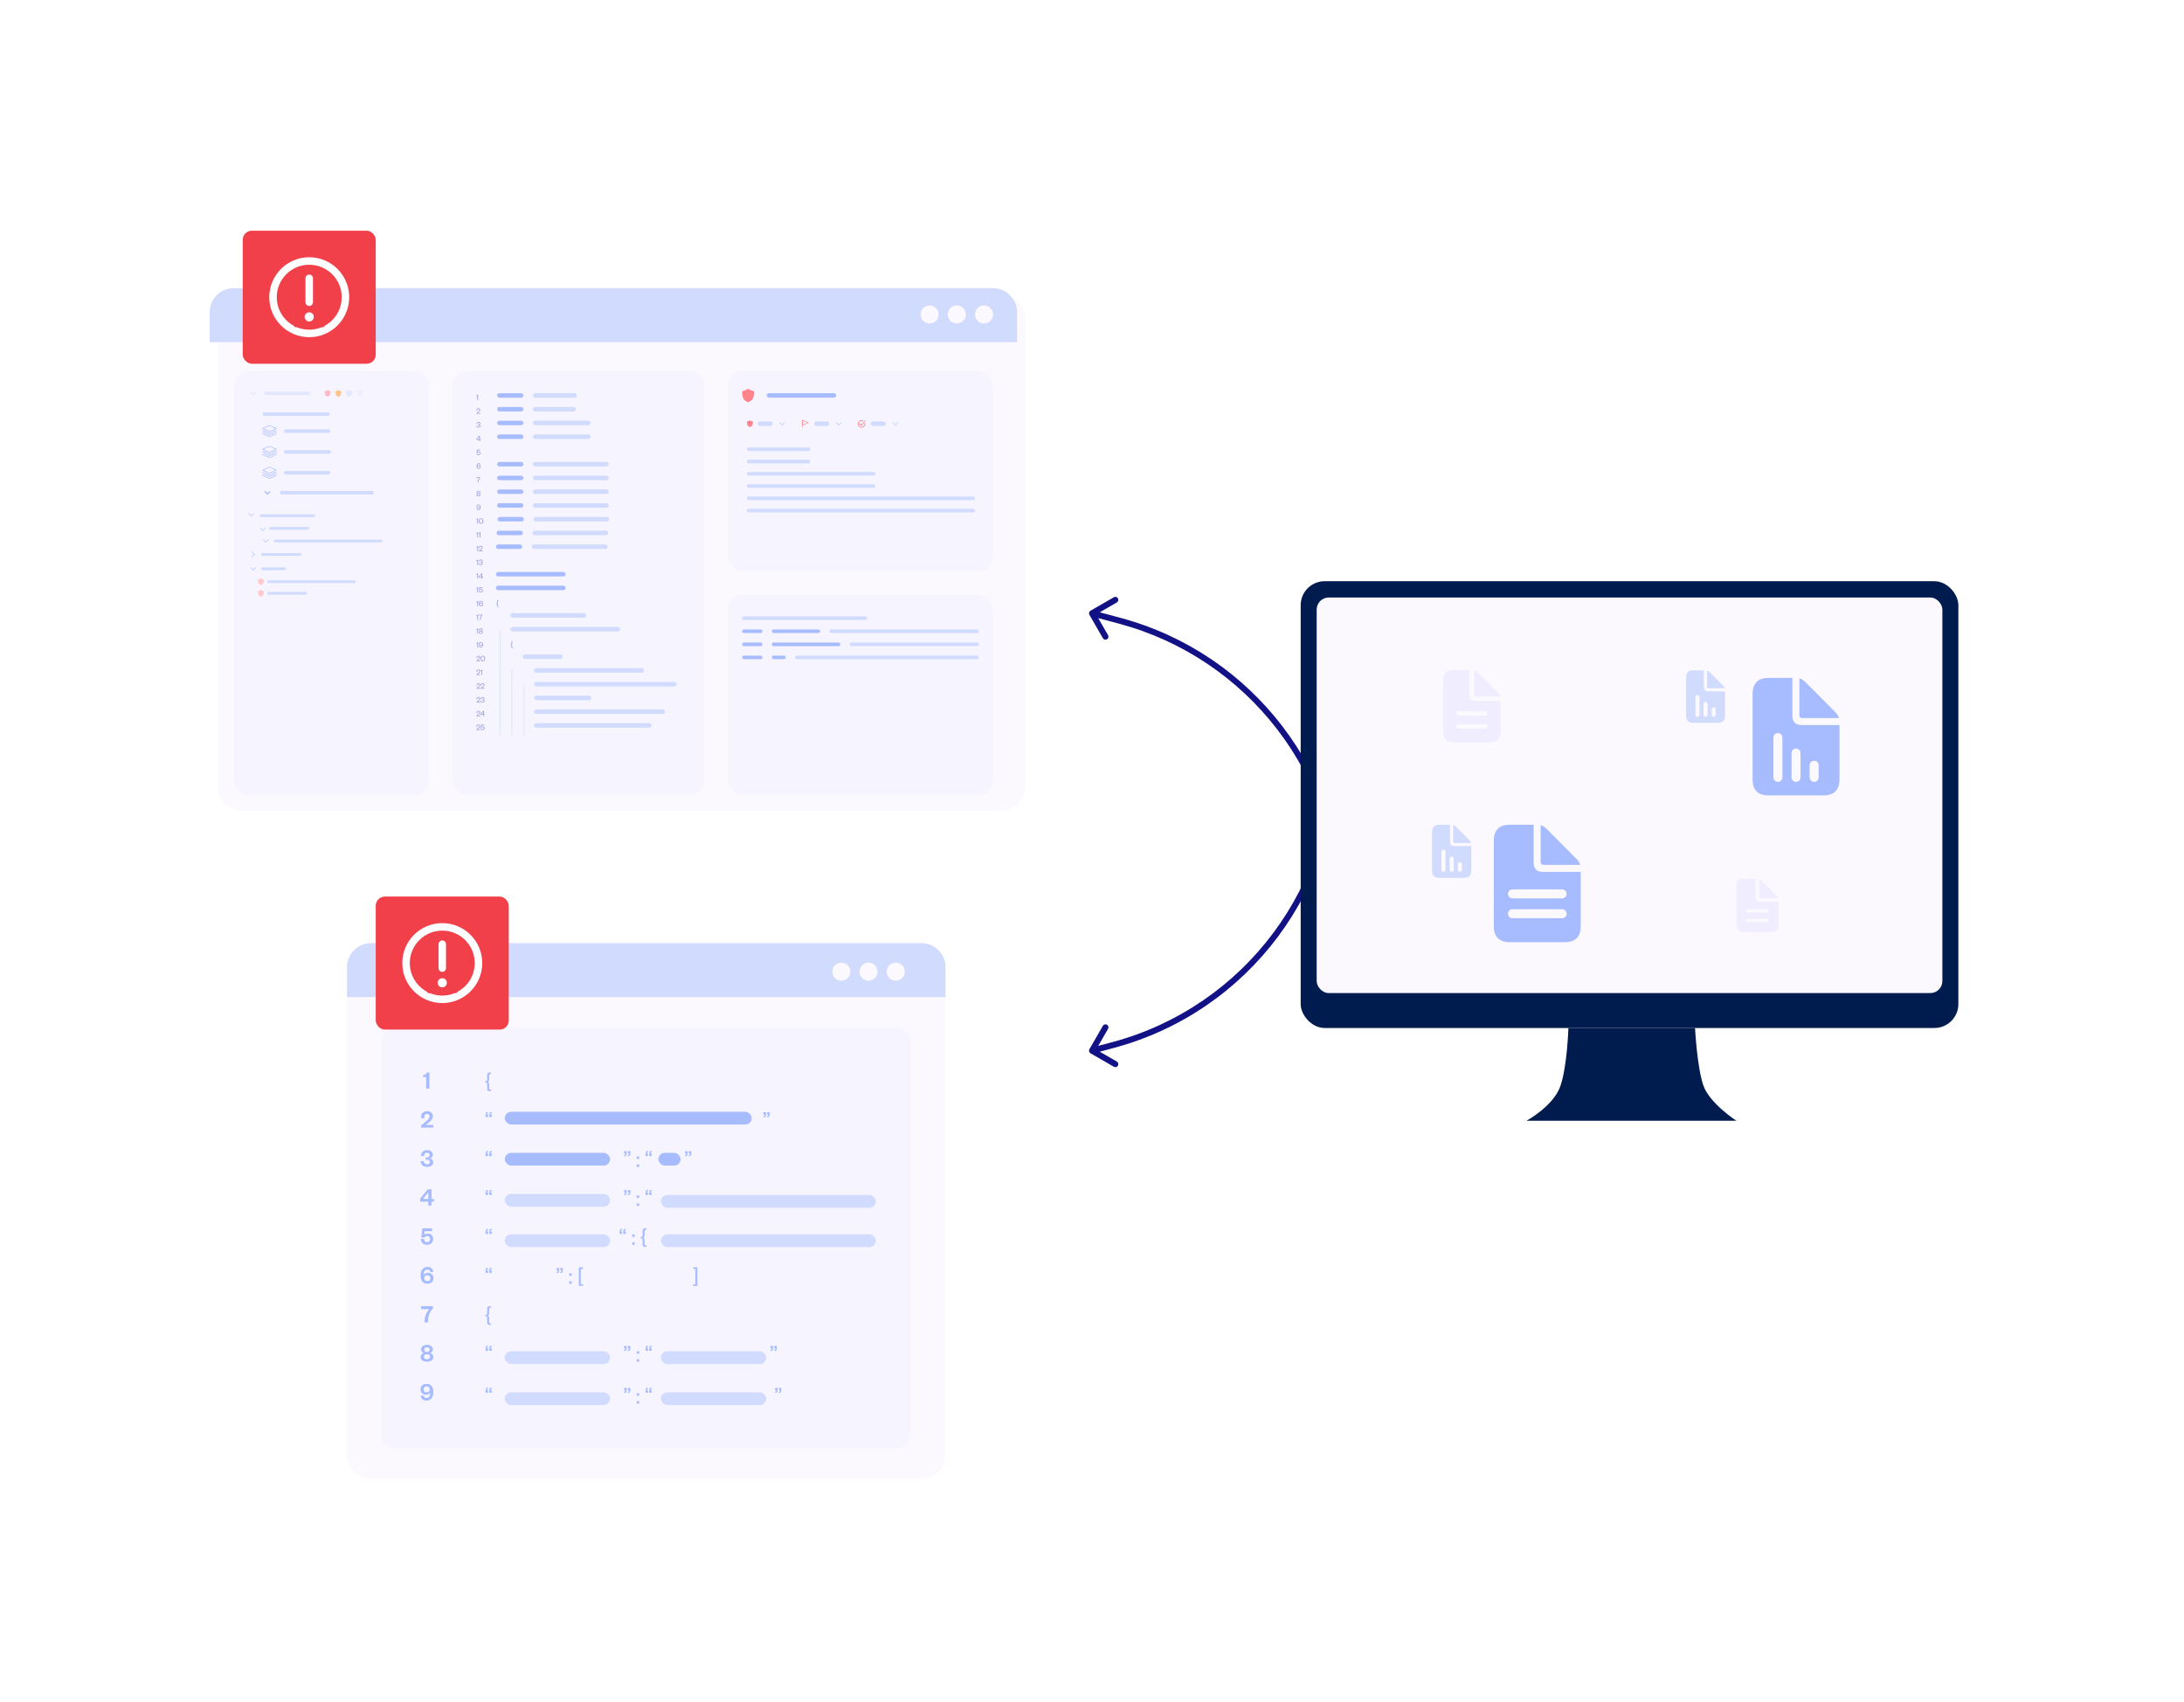 <?xml version="1.0" encoding="UTF-8"?>
<svg xmlns="http://www.w3.org/2000/svg" width="729" height="568" viewBox="0 0 729 568" fill="none">
  <g filter="url(#filter0_d_96_11414)">
    <path d="M69.976 109.241C69.976 104.823 73.558 101.241 77.976 101.241H331.468C335.886 101.241 339.468 104.823 339.468 109.241V265.296C339.468 269.714 335.886 273.296 331.468 273.296H77.976C73.558 273.296 69.976 269.714 69.976 265.296V109.241Z" fill="#FCF9FE"></path>
  </g>
  <rect x="78.14" y="123.882" width="65.147" height="141.368" rx="4.765" fill="#F6F5FF"></rect>
  <g opacity="0.5">
    <path d="M85.388 130.832L84.495 131.725L83.601 130.832" stroke="#D1DBFE" stroke-width="0.397"></path>
    <rect x="88.19" y="130.682" width="15.419" height="1.191" rx="0.527" fill="#D1DBFE"></rect>
    <path d="M109.367 130.136C109.119 130.385 108.375 130.583 108.375 130.583C108.375 131.377 108.424 132.072 109.367 132.42C110.31 132.072 110.36 131.377 110.36 130.583C110.36 130.583 109.615 130.385 109.367 130.136Z" fill="#FF848B"></path>
    <path d="M112.941 130.136C112.693 130.385 111.948 130.583 111.948 130.583C111.948 131.377 111.998 132.072 112.941 132.42C113.884 132.072 113.934 131.377 113.934 130.583C113.934 130.583 113.189 130.385 112.941 130.136Z" fill="#FF961B"></path>
    <path d="M116.515 130.136C116.267 130.385 115.522 130.583 115.522 130.583C115.522 131.377 115.572 132.072 116.515 132.42C117.458 132.072 117.508 131.377 117.508 130.583C117.508 130.583 116.763 130.385 116.515 130.136Z" fill="#D1DBFE"></path>
    <path d="M120.089 130.136C119.841 130.385 119.096 130.583 119.096 130.583C119.096 131.377 119.146 132.072 120.089 132.42C121.032 132.072 121.082 131.377 121.082 130.583C121.082 130.583 120.337 130.385 120.089 130.136Z" fill="#E5E7FF"></path>
  </g>
  <rect x="87.67" y="137.632" width="22.371" height="1.191" rx="0.527" fill="#D1DBFE"></rect>
  <path d="M92.237 143.588L89.954 144.581L87.67 143.588" stroke="#A7BCFF" stroke-width="0.199" stroke-miterlimit="10" stroke-linecap="round" stroke-linejoin="round"></path>
  <path d="M92.237 144.184L89.954 145.177L87.67 144.184" stroke="#A7BCFF" stroke-width="0.199" stroke-miterlimit="10" stroke-linecap="round" stroke-linejoin="round"></path>
  <path d="M92.237 144.78L89.954 145.772L87.67 144.78" stroke="#A7BCFF" stroke-width="0.199" stroke-miterlimit="10" stroke-linecap="round" stroke-linejoin="round"></path>
  <path d="M89.954 143.985L87.67 142.993L89.954 142L92.237 142.993L89.954 143.985Z" stroke="#A7BCFF" stroke-width="0.199" stroke-miterlimit="10" stroke-linecap="round" stroke-linejoin="round"></path>
  <rect x="94.818" y="143.29" width="15.419" height="1.191" rx="0.527" fill="#D1DBFE"></rect>
  <path d="M92.237 150.537L89.954 151.53L87.67 150.537" stroke="#A7BCFF" stroke-width="0.199" stroke-miterlimit="10" stroke-linecap="round" stroke-linejoin="round"></path>
  <path d="M92.237 151.133L89.954 152.126L87.67 151.133" stroke="#A7BCFF" stroke-width="0.199" stroke-miterlimit="10" stroke-linecap="round" stroke-linejoin="round"></path>
  <path d="M92.237 151.729L89.954 152.722L87.67 151.729" stroke="#A7BCFF" stroke-width="0.199" stroke-miterlimit="10" stroke-linecap="round" stroke-linejoin="round"></path>
  <path d="M89.954 150.935L87.67 149.942L89.954 148.949L92.237 149.942L89.954 150.935Z" stroke="#A7BCFF" stroke-width="0.199" stroke-miterlimit="10" stroke-linecap="round" stroke-linejoin="round"></path>
  <rect x="94.818" y="150.24" width="15.615" height="1.191" rx="0.527" fill="#D1DBFE"></rect>
  <path d="M92.237 157.487L89.954 158.479L87.67 157.487" stroke="#A7BCFF" stroke-width="0.199" stroke-miterlimit="10" stroke-linecap="round" stroke-linejoin="round"></path>
  <path d="M92.237 158.082L89.954 159.075L87.67 158.082" stroke="#A7BCFF" stroke-width="0.199" stroke-miterlimit="10" stroke-linecap="round" stroke-linejoin="round"></path>
  <path d="M92.237 158.678L89.954 159.671L87.67 158.678" stroke="#A7BCFF" stroke-width="0.199" stroke-miterlimit="10" stroke-linecap="round" stroke-linejoin="round"></path>
  <path d="M89.954 157.884L87.67 156.891L89.954 155.898L92.237 156.891L89.954 157.884Z" stroke="#A7BCFF" stroke-width="0.199" stroke-miterlimit="10" stroke-linecap="round" stroke-linejoin="round"></path>
  <rect x="94.818" y="157.189" width="15.419" height="1.191" rx="0.527" fill="#D1DBFE"></rect>
  <path d="M90.151 163.989L89.257 164.883L88.364 163.989" stroke="#A7BCFF" stroke-width="0.397"></path>
  <rect x="93.428" y="163.84" width="31.331" height="1.191" rx="0.527" fill="#D1DBFE"></rect>
  <path d="M84.767 171.323L83.873 172.217L82.98 171.323" stroke="#D1DBFE" stroke-width="0.397"></path>
  <path d="M87.129 172.107L104.708 172.108" stroke="#D1DBFE" stroke-width="0.922" stroke-linecap="round"></path>
  <path d="M88.639 176.164L87.746 177.057L86.852 176.164" stroke="#D1DBFE" stroke-width="0.397"></path>
  <path d="M90.306 176.331L102.716 176.331" stroke="#D1DBFE" stroke-width="0.922" stroke-linecap="round"></path>
  <path d="M89.607 180.039L88.714 180.933L87.82 180.039" stroke="#D1DBFE" stroke-width="0.397"></path>
  <path d="M91.894 180.555H127.236" stroke="#D1DBFE" stroke-width="0.922" stroke-linecap="round"></path>
  <path d="M84.048 184.154L84.942 185.048L84.048 185.941" stroke="#D1DBFE" stroke-width="0.397"></path>
  <path d="M87.67 185.05L100.08 185.05" stroke="#D1DBFE" stroke-width="0.922" stroke-linecap="round"></path>
  <path d="M85.388 189.364L84.495 190.258L83.601 189.364" stroke="#D1DBFE" stroke-width="0.397"></path>
  <path d="M87.67 189.815L95.017 189.815" stroke="#D1DBFE" stroke-width="0.922" stroke-linecap="round"></path>
  <path d="M87.075 192.992C86.827 193.24 86.082 193.439 86.082 193.439C86.082 194.233 86.132 194.928 87.075 195.275C88.018 194.928 88.067 194.233 88.067 193.439C88.067 193.439 87.323 193.24 87.075 192.992Z" fill="#FFC8CB"></path>
  <path d="M89.656 194.134H118.247" stroke="#D1DBFE" stroke-width="0.922" stroke-linecap="round"></path>
  <path d="M87.075 196.864C86.827 197.112 86.082 197.31 86.082 197.31C86.082 198.105 86.132 198.8 87.075 199.147C88.018 198.8 88.067 198.105 88.067 197.31C88.067 197.31 87.323 197.112 87.075 196.864Z" fill="#FFC8CB"></path>
  <path d="M89.656 198.005L102.065 198.005" stroke="#D1DBFE" stroke-width="0.922" stroke-linecap="round"></path>
  <rect x="151.031" y="123.882" width="84.186" height="141.368" rx="4.765" fill="#F6F5FF"></rect>
  <path opacity="0.5" d="M159.001 132.144V131.988C159.246 131.988 159.348 131.905 159.412 131.722H159.571V133.484H159.329V132.144H159.001Z" fill="#353AB0"></path>
  <rect x="165.922" y="131.231" width="8.781" height="1.505" rx="0.753" fill="#A7BCFF"></rect>
  <rect x="177.88" y="131.231" width="14.678" height="1.505" rx="0.753" fill="#D1DBFE"></rect>
  <path opacity="0.5" d="M159.418 137.864H160.332V138.072H159.045V137.933L159.54 137.508C159.815 137.269 160.021 137.091 160.021 136.835C160.021 136.63 159.904 136.485 159.674 136.485C159.435 136.485 159.301 136.638 159.301 136.894C159.301 136.947 159.307 136.999 159.321 137.052L159.082 137.041C159.07 136.985 159.062 136.93 159.062 136.877C159.062 136.518 159.304 136.288 159.676 136.288C160.085 136.288 160.271 136.527 160.271 136.824C160.271 137.141 160.002 137.383 159.749 137.591L159.418 137.864Z" fill="#353AB0"></path>
  <rect x="165.922" y="135.82" width="8.781" height="1.505" rx="0.753" fill="#A7BCFF"></rect>
  <rect x="177.88" y="135.82" width="14.358" height="1.505" rx="0.753" fill="#D1DBFE"></rect>
  <path opacity="0.5" d="M160.096 142.18C160.096 141.98 159.929 141.871 159.71 141.871C159.64 141.871 159.585 141.874 159.543 141.88V141.682C159.582 141.688 159.632 141.691 159.71 141.691C159.893 141.691 160.063 141.616 160.063 141.39C160.063 141.201 159.94 141.071 159.699 141.071C159.451 141.071 159.298 141.232 159.298 141.51L159.065 141.502C159.065 141.14 159.307 140.876 159.701 140.876C160.088 140.876 160.302 141.076 160.302 141.371C160.302 141.596 160.135 141.749 159.963 141.777C160.177 141.807 160.338 141.969 160.338 142.197C160.338 142.488 160.093 142.694 159.707 142.694C159.29 142.694 159.034 142.458 159.034 142.069L159.271 142.08C159.276 142.358 159.446 142.499 159.71 142.499C159.938 142.499 160.096 142.388 160.096 142.18Z" fill="#353AB0"></path>
  <rect x="165.922" y="140.408" width="8.781" height="1.505" rx="0.753" fill="#A7BCFF"></rect>
  <rect x="177.88" y="140.408" width="19.215" height="1.505" rx="0.753" fill="#D1DBFE"></rect>
  <path opacity="0.5" d="M160.174 145.498V146.585H160.474V146.782H160.174V147.249H159.938V146.782H159.018V146.554L159.882 145.498H160.174ZM159.938 145.715L159.226 146.585H159.938V145.715Z" fill="#353AB0"></path>
  <rect x="165.922" y="144.996" width="8.781" height="1.505" rx="0.753" fill="#A7BCFF"></rect>
  <rect x="177.88" y="144.996" width="19.215" height="1.505" rx="0.753" fill="#D1DBFE"></rect>
  <path opacity="0.5" d="M160.241 150.086V150.303H159.401C159.398 150.398 159.357 150.756 159.337 150.845C159.418 150.748 159.56 150.667 159.754 150.667C160.152 150.667 160.357 150.934 160.357 151.257C160.357 151.621 160.102 151.871 159.721 151.871C159.298 151.871 159.057 151.607 159.076 151.218L159.309 151.237C159.309 151.501 159.451 151.679 159.726 151.679C159.974 151.679 160.124 151.515 160.124 151.259C160.124 151.029 159.974 150.859 159.726 150.859C159.532 150.859 159.407 150.962 159.343 151.081L159.104 151.065C159.148 150.823 159.207 150.375 159.215 150.086H160.241Z" fill="#353AB0"></path>
  <path opacity="0.5" d="M159.785 154.833C159.429 154.833 159.276 155.158 159.279 155.617C159.34 155.414 159.518 155.258 159.801 155.258C160.18 155.258 160.416 155.506 160.416 155.851C160.416 156.212 160.168 156.459 159.776 156.459C159.309 156.459 159.065 156.12 159.065 155.584C159.065 155.036 159.296 154.641 159.788 154.641C160.135 154.641 160.369 154.841 160.399 155.169L160.168 155.178C160.138 154.972 160.021 154.833 159.785 154.833ZM159.348 155.859C159.348 156.101 159.512 156.265 159.774 156.265C160.032 156.265 160.185 156.103 160.185 155.859C160.185 155.611 160.032 155.45 159.765 155.45C159.501 155.45 159.348 155.611 159.348 155.859Z" fill="#353AB0"></path>
  <rect x="165.922" y="154.173" width="8.781" height="1.505" rx="0.753" fill="#A7BCFF"></rect>
  <rect x="177.88" y="154.173" width="25.33" height="1.505" rx="0.753" fill="#D1DBFE"></rect>
  <path opacity="0.5" d="M159.988 159.48H159.026V159.263H160.26V159.41C159.824 159.866 159.682 160.419 159.676 161.014H159.415C159.423 160.394 159.637 159.85 159.988 159.48Z" fill="#353AB0"></path>
  <rect x="165.922" y="158.762" width="8.781" height="1.505" rx="0.753" fill="#A7BCFF"></rect>
  <rect x="177.88" y="158.762" width="25.33" height="1.505" rx="0.753" fill="#D1DBFE"></rect>
  <path opacity="0.5" d="M159.707 163.996C159.49 163.996 159.343 164.104 159.343 164.321C159.343 164.521 159.49 164.633 159.707 164.633C159.921 164.633 160.071 164.521 160.071 164.321C160.071 164.104 159.921 163.996 159.707 163.996ZM159.707 164.813C159.44 164.813 159.293 164.922 159.293 165.127C159.293 165.333 159.44 165.455 159.707 165.455C159.971 165.455 160.118 165.333 160.118 165.127C160.118 164.922 159.971 164.813 159.707 164.813ZM159.707 165.636C159.293 165.636 159.043 165.444 159.043 165.139C159.043 164.911 159.215 164.755 159.404 164.719C159.221 164.652 159.107 164.51 159.107 164.305C159.107 164.002 159.362 163.818 159.707 163.818C160.049 163.818 160.305 164.002 160.305 164.305C160.305 164.51 160.191 164.652 160.007 164.719C160.196 164.755 160.366 164.911 160.366 165.139C160.366 165.444 160.118 165.636 159.707 165.636Z" fill="#353AB0"></path>
  <rect x="165.922" y="163.35" width="8.781" height="1.505" rx="0.753" fill="#A7BCFF"></rect>
  <rect x="177.88" y="163.35" width="25.33" height="1.505" rx="0.753" fill="#D1DBFE"></rect>
  <path opacity="0.5" d="M159.685 170.033C160.041 170.033 160.193 169.707 160.191 169.249C160.13 169.452 159.952 169.607 159.668 169.607C159.29 169.607 159.054 169.36 159.054 169.015C159.054 168.654 159.301 168.407 159.693 168.407C160.16 168.407 160.405 168.746 160.405 169.282C160.405 169.83 160.174 170.224 159.682 170.224C159.335 170.224 159.101 170.024 159.07 169.696L159.301 169.688C159.332 169.894 159.448 170.033 159.685 170.033ZM160.121 169.007C160.121 168.765 159.957 168.601 159.696 168.601C159.437 168.601 159.284 168.762 159.284 169.007C159.284 169.254 159.437 169.416 159.704 169.416C159.968 169.416 160.121 169.254 160.121 169.007Z" fill="#353AB0"></path>
  <rect x="165.922" y="167.938" width="8.781" height="1.505" rx="0.753" fill="#A7BCFF"></rect>
  <rect x="177.88" y="167.938" width="25.33" height="1.505" rx="0.753" fill="#D1DBFE"></rect>
  <path opacity="0.5" d="M159.001 173.44V173.284C159.246 173.284 159.348 173.201 159.412 173.017H159.571V174.78H159.329V173.44H159.001ZM161.322 173.904C161.322 174.485 161.053 174.813 160.594 174.813C160.135 174.813 159.868 174.485 159.868 173.904C159.868 173.323 160.135 172.995 160.594 172.995C161.053 172.995 161.322 173.323 161.322 173.904ZM161.069 173.904C161.069 173.429 160.916 173.19 160.594 173.19C160.271 173.19 160.119 173.429 160.119 173.904C160.119 174.379 160.271 174.618 160.594 174.618C160.916 174.618 161.069 174.379 161.069 173.904Z" fill="#353AB0"></path>
  <rect x="166.075" y="172.527" width="8.781" height="1.505" rx="0.753" fill="#A7BCFF"></rect>
  <rect x="178.032" y="172.527" width="25.33" height="1.505" rx="0.753" fill="#D1DBFE"></rect>
  <path opacity="0.5" d="M159.001 178.028V177.872C159.246 177.872 159.348 177.789 159.412 177.606H159.571V179.368H159.329V178.028H159.001ZM159.804 178.028V177.872C160.049 177.872 160.152 177.789 160.216 177.606H160.374V179.368H160.132V178.028H159.804Z" fill="#353AB0"></path>
  <rect x="165.74" y="177.115" width="8.781" height="1.505" rx="0.753" fill="#A7BCFF"></rect>
  <rect x="177.698" y="177.115" width="25.33" height="1.505" rx="0.753" fill="#D1DBFE"></rect>
  <path opacity="0.5" d="M159.001 182.617V182.461C159.246 182.461 159.348 182.377 159.412 182.194H159.571V183.956H159.329V182.617H159.001ZM160.221 183.748H161.136V183.956H159.849V183.817L160.344 183.392C160.619 183.153 160.825 182.975 160.825 182.719C160.825 182.514 160.708 182.369 160.477 182.369C160.238 182.369 160.105 182.522 160.105 182.778C160.105 182.831 160.11 182.883 160.124 182.936L159.885 182.925C159.874 182.869 159.866 182.814 159.866 182.761C159.866 182.402 160.107 182.172 160.48 182.172C160.889 182.172 161.075 182.411 161.075 182.708C161.075 183.025 160.805 183.267 160.552 183.475L160.221 183.748Z" fill="#353AB0"></path>
  <rect x="165.547" y="181.704" width="8.781" height="1.505" rx="0.753" fill="#A7BCFF"></rect>
  <rect x="177.504" y="181.704" width="25.33" height="1.505" rx="0.753" fill="#D1DBFE"></rect>
  <path opacity="0.5" d="M159.001 187.205V187.049C159.246 187.049 159.348 186.966 159.412 186.782H159.571V188.545H159.329V187.205H159.001ZM160.897 188.064C160.897 187.864 160.73 187.755 160.511 187.755C160.441 187.755 160.385 187.758 160.344 187.764V187.566C160.383 187.572 160.433 187.575 160.511 187.575C160.694 187.575 160.864 187.5 160.864 187.274C160.864 187.085 160.741 186.955 160.499 186.955C160.252 186.955 160.099 187.116 160.099 187.394L159.866 187.386C159.866 187.024 160.108 186.76 160.502 186.76C160.889 186.76 161.103 186.96 161.103 187.255C161.103 187.48 160.936 187.633 160.764 187.661C160.978 187.691 161.139 187.853 161.139 188.081C161.139 188.372 160.894 188.578 160.508 188.578C160.091 188.578 159.835 188.342 159.835 187.953L160.071 187.964C160.077 188.242 160.246 188.384 160.511 188.384C160.738 188.384 160.897 188.272 160.897 188.064Z" fill="#353AB0"></path>
  <path opacity="0.5" d="M159.001 191.793V191.638C159.246 191.638 159.348 191.554 159.412 191.371H159.571V193.133H159.329V191.793H159.001ZM160.967 191.382V192.469H161.267V192.666H160.967V193.133H160.73V192.666H159.81V192.438L160.675 191.382H160.967ZM160.73 191.599L160.019 192.469H160.73V191.599Z" fill="#353AB0"></path>
  <rect x="165.547" y="190.88" width="23.219" height="1.505" rx="0.753" fill="#A7BCFF"></rect>
  <path opacity="0.5" d="M159.001 196.382V196.226C159.246 196.226 159.348 196.143 159.412 195.959H159.571V197.722H159.329V196.382H159.001ZM161.044 195.97V196.187H160.205C160.202 196.282 160.16 196.64 160.141 196.729C160.221 196.632 160.363 196.551 160.558 196.551C160.955 196.551 161.161 196.818 161.161 197.141C161.161 197.505 160.905 197.755 160.524 197.755C160.102 197.755 159.86 197.491 159.88 197.102L160.113 197.121C160.113 197.385 160.255 197.563 160.53 197.563C160.777 197.563 160.927 197.399 160.927 197.143C160.927 196.913 160.777 196.743 160.53 196.743C160.335 196.743 160.21 196.846 160.146 196.965L159.907 196.949C159.952 196.707 160.01 196.259 160.018 195.97H161.044Z" fill="#353AB0"></path>
  <rect x="165.547" y="195.469" width="23.219" height="1.505" rx="0.753" fill="#A7BCFF"></rect>
  <path opacity="0.5" d="M159.001 200.97V200.814C159.246 200.814 159.348 200.731 159.412 200.548H159.571V202.31H159.329V200.97H159.001ZM160.588 200.717C160.233 200.717 160.08 201.042 160.082 201.501C160.144 201.298 160.321 201.142 160.605 201.142C160.983 201.142 161.219 201.39 161.219 201.735C161.219 202.096 160.972 202.343 160.58 202.343C160.113 202.343 159.868 202.004 159.868 201.468C159.868 200.92 160.099 200.525 160.591 200.525C160.939 200.525 161.172 200.726 161.203 201.054L160.972 201.062C160.941 200.856 160.825 200.717 160.588 200.717ZM160.152 201.743C160.152 201.985 160.316 202.149 160.577 202.149C160.836 202.149 160.989 201.987 160.989 201.743C160.989 201.495 160.836 201.334 160.569 201.334C160.305 201.334 160.152 201.495 160.152 201.743Z" fill="#353AB0"></path>
  <path d="M165.645 201.528V201.262H165.725C165.855 201.262 165.874 201.204 165.874 201.03V200.588C165.874 200.34 165.998 200.213 166.224 200.213H166.449V200.486H166.322C166.236 200.486 166.224 200.534 166.224 200.604V201.046C166.224 201.249 166.16 201.363 165.976 201.395C166.16 201.427 166.224 201.541 166.224 201.744V202.186C166.224 202.256 166.236 202.304 166.322 202.304H166.449V202.577H166.224C165.998 202.577 165.874 202.45 165.874 202.202V201.76C165.874 201.586 165.855 201.528 165.725 201.528H165.645Z" fill="#A7BCFF"></path>
  <path opacity="0.5" d="M159.001 205.559V205.403C159.246 205.403 159.348 205.319 159.412 205.136H159.571V206.898H159.329V205.559H159.001ZM160.77 205.364H159.808V205.147H161.042V205.294C160.606 205.75 160.464 206.303 160.458 206.898H160.197C160.205 206.278 160.419 205.734 160.77 205.364Z" fill="#353AB0"></path>
  <rect x="170.312" y="204.646" width="25.33" height="1.505" rx="0.753" fill="#D1DBFE"></rect>
  <path opacity="0.5" d="M159.001 210.147V209.991C159.246 209.991 159.348 209.908 159.412 209.724H159.571V211.487H159.329V210.147H159.001ZM160.51 209.88C160.294 209.88 160.146 209.988 160.146 210.205C160.146 210.405 160.294 210.517 160.51 210.517C160.725 210.517 160.875 210.405 160.875 210.205C160.875 209.988 160.725 209.88 160.51 209.88ZM160.51 210.697C160.244 210.697 160.096 210.806 160.096 211.011C160.096 211.217 160.244 211.339 160.51 211.339C160.775 211.339 160.922 211.217 160.922 211.011C160.922 210.806 160.775 210.697 160.51 210.697ZM160.51 211.52C160.096 211.52 159.846 211.328 159.846 211.023C159.846 210.795 160.018 210.639 160.208 210.603C160.024 210.536 159.91 210.394 159.91 210.189C159.91 209.886 160.166 209.702 160.51 209.702C160.852 209.702 161.108 209.886 161.108 210.189C161.108 210.394 160.994 210.536 160.811 210.603C161 210.639 161.169 210.795 161.169 211.023C161.169 211.328 160.922 211.52 160.51 211.52Z" fill="#353AB0"></path>
  <rect x="170.312" y="209.234" width="36.708" height="1.505" rx="0.753" fill="#D1DBFE"></rect>
  <path opacity="0.5" d="M159.001 214.735V214.58C159.246 214.58 159.348 214.496 159.412 214.313H159.571V216.075H159.329V214.735H159.001ZM160.488 215.917C160.844 215.917 160.997 215.591 160.994 215.133C160.933 215.336 160.755 215.491 160.472 215.491C160.094 215.491 159.857 215.244 159.857 214.899C159.857 214.538 160.105 214.291 160.497 214.291C160.964 214.291 161.208 214.63 161.208 215.166C161.208 215.714 160.977 216.109 160.485 216.109C160.138 216.109 159.905 215.908 159.874 215.58L160.105 215.572C160.135 215.778 160.252 215.917 160.488 215.917ZM160.925 214.891C160.925 214.649 160.761 214.485 160.499 214.485C160.241 214.485 160.088 214.646 160.088 214.891C160.088 215.138 160.241 215.3 160.508 215.3C160.772 215.3 160.925 215.138 160.925 214.891Z" fill="#353AB0"></path>
  <path d="M170.41 215.294V215.027H170.49C170.62 215.027 170.639 214.97 170.639 214.795V214.353C170.639 214.106 170.763 213.979 170.989 213.979H171.214V214.252H171.087C171.001 214.252 170.989 214.299 170.989 214.369V214.811C170.989 215.014 170.925 215.129 170.741 215.16C170.925 215.192 170.989 215.306 170.989 215.51V215.951C170.989 216.021 171.001 216.069 171.087 216.069H171.214V216.342H170.989C170.763 216.342 170.639 216.215 170.639 215.967V215.526C170.639 215.351 170.62 215.294 170.49 215.294H170.41Z" fill="#A7BCFF"></path>
  <path opacity="0.5" d="M159.418 220.455H160.332V220.664H159.045V220.525L159.54 220.099C159.815 219.86 160.021 219.682 160.021 219.427C160.021 219.221 159.904 219.076 159.674 219.076C159.435 219.076 159.301 219.229 159.301 219.485C159.301 219.538 159.307 219.591 159.321 219.643L159.082 219.632C159.07 219.577 159.062 219.521 159.062 219.468C159.062 219.11 159.304 218.879 159.676 218.879C160.085 218.879 160.271 219.118 160.271 219.415C160.271 219.732 160.002 219.974 159.749 220.183L159.418 220.455ZM161.922 219.788C161.922 220.369 161.652 220.697 161.194 220.697C160.735 220.697 160.468 220.369 160.468 219.788C160.468 219.207 160.735 218.879 161.194 218.879C161.652 218.879 161.922 219.207 161.922 219.788ZM161.669 219.788C161.669 219.313 161.516 219.074 161.194 219.074C160.871 219.074 160.718 219.313 160.718 219.788C160.718 220.263 160.871 220.502 161.194 220.502C161.516 220.502 161.669 220.263 161.669 219.788Z" fill="#353AB0"></path>
  <rect x="174.489" y="218.411" width="13.296" height="1.505" rx="0.753" fill="#D1DBFE"></rect>
  <path opacity="0.5" d="M159.418 225.043H160.332V225.252H159.045V225.113L159.54 224.688C159.815 224.449 160.021 224.271 160.021 224.015C160.021 223.809 159.904 223.665 159.674 223.665C159.435 223.665 159.301 223.818 159.301 224.073C159.301 224.126 159.307 224.179 159.321 224.232L159.082 224.221C159.07 224.165 159.062 224.109 159.062 224.057C159.062 223.698 159.304 223.467 159.676 223.467C160.085 223.467 160.271 223.706 160.271 224.004C160.271 224.321 160.002 224.563 159.749 224.771L159.418 225.043ZM160.421 223.912V223.756C160.665 223.756 160.768 223.673 160.832 223.49H160.99V225.252H160.749V223.912H160.421Z" fill="#353AB0"></path>
  <rect x="178.254" y="222.999" width="36.708" height="1.505" rx="0.753" fill="#D1DBFE"></rect>
  <path opacity="0.5" d="M159.418 229.632H160.332V229.84H159.045V229.701L159.54 229.276C159.815 229.037 160.021 228.859 160.021 228.603C160.021 228.398 159.904 228.253 159.674 228.253C159.435 228.253 159.301 228.406 159.301 228.662C159.301 228.715 159.307 228.767 159.321 228.82L159.082 228.809C159.07 228.753 159.062 228.698 159.062 228.645C159.062 228.286 159.304 228.056 159.676 228.056C160.085 228.056 160.271 228.295 160.271 228.592C160.271 228.909 160.002 229.151 159.749 229.359L159.418 229.632ZM160.824 229.632H161.739V229.84H160.452V229.701L160.946 229.276C161.222 229.037 161.427 228.859 161.427 228.603C161.427 228.398 161.31 228.253 161.08 228.253C160.841 228.253 160.707 228.406 160.707 228.662C160.707 228.715 160.713 228.767 160.727 228.82L160.488 228.809C160.477 228.753 160.468 228.698 160.468 228.645C160.468 228.286 160.71 228.056 161.083 228.056C161.491 228.056 161.677 228.295 161.677 228.592C161.677 228.909 161.408 229.151 161.155 229.359L160.824 229.632Z" fill="#353AB0"></path>
  <rect x="178.254" y="227.588" width="47.642" height="1.505" rx="0.753" fill="#D1DBFE"></rect>
  <path opacity="0.5" d="M159.418 234.22H160.332V234.429H159.045V234.29L159.54 233.864C159.815 233.625 160.021 233.448 160.021 233.192C160.021 232.986 159.904 232.842 159.674 232.842C159.435 232.842 159.301 232.994 159.301 233.25C159.301 233.303 159.307 233.356 159.321 233.409L159.082 233.397C159.07 233.342 159.062 233.286 159.062 233.233C159.062 232.875 159.304 232.644 159.676 232.644C160.085 232.644 160.271 232.883 160.271 233.181C160.271 233.498 160.002 233.739 159.749 233.948L159.418 234.22ZM161.502 233.948C161.502 233.748 161.335 233.639 161.116 233.639C161.046 233.639 160.991 233.642 160.949 233.648V233.45C160.988 233.456 161.038 233.459 161.116 233.459C161.299 233.459 161.469 233.384 161.469 233.158C161.469 232.969 161.347 232.839 161.105 232.839C160.857 232.839 160.705 233 160.705 233.278L160.471 233.27C160.471 232.908 160.713 232.644 161.108 232.644C161.494 232.644 161.708 232.844 161.708 233.139C161.708 233.364 161.541 233.517 161.369 233.545C161.583 233.575 161.744 233.737 161.744 233.965C161.744 234.256 161.5 234.462 161.113 234.462C160.696 234.462 160.44 234.226 160.44 233.837L160.677 233.848C160.682 234.126 160.852 234.268 161.116 234.268C161.344 234.268 161.502 234.156 161.502 233.948Z" fill="#353AB0"></path>
  <rect x="178.254" y="232.176" width="19.096" height="1.505" rx="0.753" fill="#D1DBFE"></rect>
  <path opacity="0.5" d="M159.418 238.809H160.332V239.017H159.045V238.878L159.54 238.453C159.815 238.214 160.021 238.036 160.021 237.78C160.021 237.574 159.904 237.43 159.674 237.43C159.435 237.43 159.301 237.583 159.301 237.839C159.301 237.891 159.307 237.944 159.321 237.997L159.082 237.986C159.07 237.93 159.062 237.875 159.062 237.822C159.062 237.463 159.304 237.233 159.676 237.233C160.085 237.233 160.271 237.472 160.271 237.769C160.271 238.086 160.002 238.328 159.749 238.536L159.418 238.809ZM161.523 237.266V238.353H161.823V238.55H161.523V239.017H161.287V238.55H160.367V238.322L161.231 237.266H161.523ZM161.287 237.483L160.575 238.353H161.287V237.483Z" fill="#353AB0"></path>
  <rect x="178.254" y="236.764" width="43.782" height="1.505" rx="0.753" fill="#D1DBFE"></rect>
  <path opacity="0.5" d="M159.418 243.397H160.332V243.606H159.045V243.467L159.54 243.041C159.815 242.802 160.021 242.624 160.021 242.369C160.021 242.163 159.904 242.018 159.674 242.018C159.435 242.018 159.301 242.171 159.301 242.427C159.301 242.48 159.307 242.533 159.321 242.585L159.082 242.574C159.07 242.519 159.062 242.463 159.062 242.41C159.062 242.052 159.304 241.821 159.676 241.821C160.085 241.821 160.271 242.06 160.271 242.357C160.271 242.674 160.002 242.916 159.749 243.125L159.418 243.397ZM161.636 241.854V242.071H160.796C160.794 242.166 160.752 242.524 160.733 242.613C160.813 242.516 160.955 242.435 161.15 242.435C161.547 242.435 161.753 242.702 161.753 243.025C161.753 243.389 161.497 243.639 161.116 243.639C160.694 243.639 160.452 243.375 160.471 242.986L160.705 243.005C160.705 243.269 160.847 243.447 161.122 243.447C161.369 243.447 161.519 243.283 161.519 243.027C161.519 242.797 161.369 242.627 161.122 242.627C160.927 242.627 160.802 242.73 160.738 242.849L160.499 242.833C160.544 242.591 160.602 242.143 160.61 241.854H161.636Z" fill="#353AB0"></path>
  <rect x="178.254" y="241.353" width="39.21" height="1.505" rx="0.753" fill="#D1DBFE"></rect>
  <path opacity="0.5" d="M166.914 210.496L166.914 245.243" stroke="#D1DBFE" stroke-width="0.397" stroke-linecap="round"></path>
  <path opacity="0.5" d="M170.886 223.602L170.886 245.244" stroke="#D1DBFE" stroke-width="0.397" stroke-linecap="round"></path>
  <path opacity="0.5" d="M174.859 228.965L174.859 245.246" stroke="#D1DBFE" stroke-width="0.397" stroke-linecap="round"></path>
  <rect x="242.961" y="123.882" width="88.509" height="66.684" rx="4.765" fill="#F6F5FF"></rect>
  <path d="M249.712 129.69C249.215 130.186 247.726 130.583 247.726 130.583C247.726 132.172 247.825 133.561 249.712 134.256C251.598 133.561 251.697 132.172 251.697 130.583C251.697 130.583 250.208 130.186 249.712 129.69Z" fill="#FF848B"></path>
  <rect x="255.914" y="131.22" width="23.219" height="1.505" rx="0.753" fill="#A7BCFF"></rect>
  <rect x="247.726" y="139.022" width="16.56" height="4.765" rx="2.108" fill="#F6F5FF"></rect>
  <path d="M250.307 140.262C250.059 140.511 249.314 140.709 249.314 140.709C249.314 141.503 249.364 142.198 250.307 142.546C251.25 142.198 251.3 141.503 251.3 140.709C251.3 140.709 250.555 140.511 250.307 140.262Z" fill="#FF848B"></path>
  <rect x="252.888" y="140.651" width="5.044" height="1.505" rx="0.753" fill="#D1DBFE"></rect>
  <path d="M262 140.958L261.107 141.851L260.214 140.958" stroke="#D1DCFA" stroke-width="0.397"></path>
  <rect x="265.875" y="139.022" width="17.268" height="4.765" rx="2.108" fill="#F6F5FF"></rect>
  <g clip-path="url(#clip0_96_11414)">
    <path d="M267.862 140.239V142.572" stroke="#FF848B" stroke-width="0.183" stroke-miterlimit="10" stroke-linecap="round" stroke-linejoin="round"></path>
    <path d="M267.862 141.878V140.239L269.754 141.058L267.862 141.878Z" stroke="#FF848B" stroke-width="0.183" stroke-miterlimit="10" stroke-linecap="round" stroke-linejoin="round"></path>
  </g>
  <rect x="271.745" y="140.651" width="5.044" height="1.505" rx="0.753" fill="#D1DBFE"></rect>
  <path d="M280.862 140.956L279.969 141.849L279.075 140.956" stroke="#D1DCFA" stroke-width="0.397"></path>
  <rect x="284.73" y="139.022" width="17.269" height="4.765" rx="2.108" fill="#F6F5FF"></rect>
  <g clip-path="url(#clip1_96_11414)">
    <path d="M288.721 140.453L287.518 141.983L286.902 141.367" stroke="#FF848B" stroke-width="0.253" stroke-miterlimit="10" stroke-linecap="round" stroke-linejoin="round"></path>
    <path d="M288.665 141.241C288.678 141.315 288.69 141.401 288.69 141.487C288.69 142.104 288.197 142.596 287.581 142.596C286.965 142.596 286.472 142.104 286.472 141.487C286.472 140.871 286.965 140.378 287.581 140.378C287.754 140.378 287.926 140.415 288.074 140.489" stroke="#FF848B" stroke-width="0.253" stroke-miterlimit="10" stroke-linecap="round" stroke-linejoin="round"></path>
  </g>
  <rect x="290.603" y="140.651" width="5.044" height="1.505" rx="0.753" fill="#D1DBFE"></rect>
  <path d="M299.719 140.956L298.825 141.849L297.932 140.956" stroke="#D1DCFA" stroke-width="0.397"></path>
  <rect x="247.726" y="148.552" width="78.979" height="33.555" rx="1.588" fill="#F6F5FF"></rect>
  <rect x="249.314" y="149.346" width="21.068" height="1.191" rx="0.527" fill="#D1DBFE"></rect>
  <rect x="249.314" y="153.441" width="21.068" height="1.191" rx="0.527" fill="#D1DBFE"></rect>
  <rect x="249.314" y="157.537" width="42.842" height="1.191" rx="0.527" fill="#D1DBFE"></rect>
  <rect x="249.314" y="161.632" width="42.842" height="1.191" rx="0.527" fill="#D1DBFE"></rect>
  <rect x="249.314" y="165.727" width="76.117" height="1.191" rx="0.527" fill="#D1DBFE"></rect>
  <rect x="249.314" y="169.823" width="76.117" height="1.191" rx="0.527" fill="#D1DBFE"></rect>
  <rect x="242.961" y="198.566" width="88.509" height="66.684" rx="4.765" fill="#F6F5FF"></rect>
  <rect x="247.726" y="205.714" width="41.674" height="1.191" rx="0.527" fill="#D1DBFE"></rect>
  <rect x="247.726" y="210.082" width="6.751" height="1.191" rx="0.527" fill="#A7BCFF"></rect>
  <rect x="257.654" y="210.082" width="16.082" height="1.191" rx="0.527" fill="#A7BCFF"></rect>
  <rect x="276.913" y="210.082" width="49.792" height="1.191" rx="0.527" fill="#D1DBFE"></rect>
  <rect x="247.726" y="214.45" width="6.751" height="1.191" rx="0.527" fill="#A7BCFF"></rect>
  <rect x="257.654" y="214.45" width="22.833" height="1.191" rx="0.527" fill="#A7BCFF"></rect>
  <rect x="283.664" y="214.45" width="43.041" height="1.191" rx="0.527" fill="#D1DBFE"></rect>
  <rect x="247.726" y="218.818" width="6.751" height="1.191" rx="0.527" fill="#A7BCFF"></rect>
  <rect x="257.654" y="218.818" width="4.567" height="1.191" rx="0.527" fill="#A7BCFF"></rect>
  <rect x="265.397" y="218.818" width="61.308" height="1.191" rx="0.527" fill="#D1DBFE"></rect>
  <path fill-rule="evenodd" clip-rule="evenodd" d="M77.976 96.194C73.558 96.194 69.976 99.776 69.976 104.194V114.194H174.549H186.864H339.467V104.194C339.467 99.776 335.885 96.194 331.467 96.194H192.238H169.175H77.976Z" fill="#D1DBFE"></path>
  <g filter="url(#filter1_d_96_11414)">
    <path d="M113.139 331.963C113.139 327.545 116.72 323.963 121.139 323.963H304.9C309.319 323.963 312.9 327.545 312.9 331.963V488.273C312.9 492.55 309.433 496.018 305.156 496.018H120.883C116.606 496.018 113.139 492.55 113.139 488.273V331.963Z" fill="#FCF9FE"></path>
    <path d="M124.686 350.195C124.686 347.674 126.729 345.631 129.249 345.631H296.79C299.31 345.631 301.354 347.674 301.354 350.195V481.571C301.354 484.091 299.31 486.134 296.79 486.134H129.249C126.729 486.134 124.686 484.091 124.686 481.571V350.195Z" fill="#F6F5FF"></path>
    <path d="M138.557 362.144V361.443C139.31 361.443 139.652 361.186 139.849 360.621H140.636V366.029H139.567V362.144H138.557ZM139.449 378.122H141.922V379.029H137.858V378.31L139.364 377.07C140.202 376.368 140.664 375.94 140.664 375.29C140.664 374.793 140.408 374.434 139.826 374.434C139.227 374.434 138.927 374.845 138.927 375.469C138.927 375.649 138.945 375.795 138.987 375.94L137.926 375.897C137.892 375.726 137.866 375.555 137.866 375.392C137.866 374.263 138.662 373.536 139.852 373.536C141.135 373.536 141.785 374.271 141.785 375.23C141.785 376.18 141.118 376.787 140.305 377.438L139.449 378.122ZM140.807 390.497C140.807 389.984 140.397 389.719 139.84 389.719C139.678 389.719 139.524 389.727 139.378 389.744V388.94C139.49 388.957 139.652 388.957 139.849 388.957C140.303 388.957 140.713 388.752 140.713 388.204C140.713 387.725 140.422 387.4 139.832 387.4C139.207 387.4 138.848 387.845 138.848 388.538L137.812 388.495C137.812 387.383 138.583 386.536 139.858 386.536C141.09 386.536 141.783 387.169 141.783 388.101C141.783 388.769 141.287 389.231 140.773 389.299C141.458 389.411 141.903 389.898 141.903 390.583C141.903 391.533 141.107 392.132 139.883 392.132C138.54 392.132 137.727 391.387 137.727 390.189L138.779 390.232C138.805 390.925 139.224 391.268 139.883 391.268C140.414 391.268 140.807 391.002 140.807 390.497ZM141.346 399.638V402.839H142.168V403.728H141.346V405.029H140.294V403.728H137.555V402.736L140.054 399.638H141.346ZM140.294 400.58L138.48 402.839H140.294V400.58ZM141.522 412.638V413.588H139.057C139.049 413.853 138.955 414.572 138.903 414.812C139.126 414.589 139.494 414.392 140.033 414.392C141.274 414.392 141.898 415.214 141.898 416.232C141.898 417.387 141.068 418.132 139.887 418.132C138.527 418.132 137.782 417.345 137.825 416.13L138.869 416.207C138.869 416.857 139.229 417.268 139.896 417.268C140.503 417.268 140.889 416.874 140.889 416.241C140.889 415.659 140.529 415.214 139.905 415.214C139.425 415.214 139.126 415.454 138.955 415.744L137.911 415.667C138.048 414.923 138.236 413.528 138.262 412.638H141.522ZM139.98 426.391C139.124 426.391 138.705 427.179 138.688 428.299C138.902 427.82 139.398 427.478 140.108 427.478C141.281 427.478 141.999 428.214 141.999 429.266C141.999 430.396 141.178 431.132 139.963 431.132C138.491 431.132 137.712 430.079 137.712 428.402C137.712 426.734 138.465 425.536 139.997 425.536C141.109 425.536 141.845 426.143 141.939 427.187L140.938 427.213C140.87 426.708 140.562 426.391 139.98 426.391ZM138.91 429.292C138.91 429.874 139.304 430.285 139.946 430.285C140.596 430.285 140.973 429.883 140.973 429.292C140.973 428.685 140.596 428.291 139.937 428.291C139.287 428.291 138.91 428.685 138.91 429.292ZM140.62 439.605H137.856V438.638H141.801V439.417C140.432 440.812 140.175 442.275 140.167 444.029H138.994C139.02 442.189 139.542 440.76 140.62 439.605ZM139.833 452.323C139.303 452.323 138.943 452.597 138.943 453.136C138.943 453.632 139.303 453.906 139.833 453.906C140.381 453.906 140.74 453.632 140.74 453.136C140.74 452.597 140.381 452.323 139.833 452.323ZM139.833 454.667C139.174 454.667 138.798 454.95 138.798 455.489C138.798 456.019 139.174 456.327 139.833 456.327C140.492 456.327 140.869 456.019 140.869 455.489C140.869 454.95 140.492 454.667 139.833 454.667ZM139.833 457.132C138.49 457.132 137.711 456.533 137.711 455.583C137.711 454.89 138.173 454.411 138.764 454.274C138.207 454.06 137.891 453.658 137.891 453.033C137.891 452.1 138.704 451.536 139.833 451.536C140.963 451.536 141.776 452.1 141.776 453.033C141.776 453.658 141.459 454.06 140.903 454.274C141.485 454.411 141.955 454.89 141.955 455.583C141.955 456.533 141.168 457.132 139.833 457.132ZM139.689 469.276C140.545 469.276 140.964 468.489 140.981 467.368C140.767 467.847 140.271 468.189 139.561 468.189C138.388 468.189 137.67 467.454 137.67 466.401C137.67 465.271 138.491 464.536 139.706 464.536C141.178 464.536 141.957 465.588 141.957 467.265C141.957 468.934 141.204 470.132 139.672 470.132C138.559 470.132 137.824 469.524 137.729 468.48L138.731 468.455C138.799 468.96 139.107 469.276 139.689 469.276ZM140.759 466.375C140.759 465.793 140.365 465.383 139.723 465.383C139.073 465.383 138.696 465.785 138.696 466.375C138.696 466.983 139.073 467.376 139.732 467.376C140.382 467.376 140.759 466.983 140.759 466.375Z" fill="#A7BCFF"></path>
    <path d="M159.321 364.009V363.474H159.53C159.872 363.474 159.922 363.324 159.922 362.864V361.478C159.922 360.935 160.148 360.634 160.682 360.634H161.175V361.16H160.841C160.649 361.16 160.582 361.277 160.582 361.469V362.889C160.582 363.357 160.448 363.658 159.997 363.741C160.448 363.825 160.582 364.125 160.582 364.602V366.013C160.582 366.205 160.649 366.322 160.841 366.322H161.175V366.848H160.682C160.148 366.848 159.922 366.548 159.922 366.005V364.618C159.922 364.159 159.872 364.009 159.53 364.009H159.321ZM160.239 374.712V375.505H159.413V374.728C159.413 374.144 159.563 373.81 160.239 373.81V374.211C159.922 374.236 159.847 374.344 159.847 374.712H160.239ZM161.476 374.712V375.505H160.649V374.728C160.649 374.144 160.807 373.81 161.476 373.81V374.211C161.167 374.236 161.083 374.344 161.083 374.712H161.476ZM253.396 374.678V373.885H254.223V374.67C254.223 375.255 254.073 375.58 253.396 375.589V375.179C253.714 375.154 253.789 375.046 253.789 374.678H253.396ZM252.16 374.678V373.885H252.987V374.67C252.987 375.255 252.837 375.58 252.16 375.589V375.179C252.477 375.154 252.553 375.046 252.553 374.678H252.16ZM160.239 387.712V388.505H159.413V387.728C159.413 387.144 159.563 386.81 160.239 386.81V387.211C159.922 387.236 159.847 387.344 159.847 387.712H160.239ZM161.476 387.712V388.505H160.649V387.728C160.649 387.144 160.807 386.81 161.476 386.81V387.211C161.167 387.236 161.083 387.344 161.083 387.712H161.476ZM206.872 387.678V386.885H207.698V387.67C207.698 388.255 207.548 388.58 206.872 388.589V388.179C207.189 388.154 207.264 388.046 207.264 387.678H206.872ZM205.635 387.678V386.885H206.462V387.67C206.462 388.255 206.312 388.58 205.635 388.589V388.179C205.953 388.154 206.028 388.046 206.028 387.678H205.635ZM209.836 392.147V391.311H210.671V392.147H209.836ZM209.836 389.499V388.664H210.671V389.499H209.836ZM213.632 387.712V388.505H212.805V387.728C212.805 387.144 212.955 386.81 213.632 386.81V387.211C213.314 387.236 213.239 387.344 213.239 387.712H213.632ZM214.868 387.712V388.505H214.041V387.728C214.041 387.144 214.2 386.81 214.868 386.81V387.211C214.559 387.236 214.475 387.344 214.475 387.712H214.868ZM227.246 387.678V386.885H228.073V387.67C228.073 388.255 227.923 388.58 227.246 388.589V388.179C227.564 388.154 227.639 388.046 227.639 387.678H227.246ZM226.01 387.678V386.885H226.837V387.67C226.837 388.255 226.687 388.58 226.01 388.589V388.179C226.328 388.154 226.403 388.046 226.403 387.678H226.01ZM160.239 400.712V401.505H159.413V400.728C159.413 400.144 159.563 399.81 160.239 399.81V400.211C159.922 400.236 159.847 400.344 159.847 400.712H160.239ZM161.476 400.712V401.505H160.649V400.728C160.649 400.144 160.807 399.81 161.476 399.81V400.211C161.167 400.236 161.083 400.344 161.083 400.712H161.476ZM206.872 400.678V399.885H207.698V400.67C207.698 401.255 207.548 401.58 206.872 401.589V401.179C207.189 401.154 207.264 401.046 207.264 400.678H206.872ZM205.635 400.678V399.885H206.462V400.67C206.462 401.255 206.312 401.58 205.635 401.589V401.179C205.953 401.154 206.028 401.046 206.028 400.678H205.635ZM209.836 405.147V404.311H210.671V405.147H209.836ZM209.836 402.499V401.664H210.671V402.499H209.836ZM213.632 400.712V401.505H212.805V400.728C212.805 400.144 212.955 399.81 213.632 399.81V400.211C213.314 400.236 213.239 400.344 213.239 400.712H213.632ZM214.868 400.712V401.505H214.041V400.728C214.041 400.144 214.2 399.81 214.868 399.81V400.211C214.559 400.236 214.475 400.344 214.475 400.712H214.868ZM160.239 413.712V414.505H159.413V413.728C159.413 413.144 159.563 412.81 160.239 412.81V413.211C159.922 413.236 159.847 413.344 159.847 413.712H160.239ZM161.476 413.712V414.505H160.649V413.728C160.649 413.144 160.807 412.81 161.476 412.81V413.211C161.167 413.236 161.083 413.344 161.083 413.712H161.476ZM204.961 413.712V414.505H204.135V413.728C204.135 413.144 204.285 412.81 204.961 412.81V413.211C204.644 413.236 204.569 413.344 204.569 413.712H204.961ZM206.198 413.712V414.505H205.371V413.728C205.371 413.144 205.529 412.81 206.198 412.81V413.211C205.889 413.236 205.805 413.344 205.805 413.712H206.198ZM208.335 418.147V417.311H209.17V418.147H208.335ZM208.335 415.499V414.664H209.17V415.499H208.335ZM211.212 416.009V415.474H211.421C211.764 415.474 211.814 415.324 211.814 414.864V413.478C211.814 412.935 212.039 412.634 212.574 412.634H213.066V413.16H212.732C212.54 413.16 212.473 413.277 212.473 413.469V414.889C212.473 415.357 212.34 415.658 211.889 415.741C212.34 415.825 212.473 416.125 212.473 416.602V418.013C212.473 418.205 212.54 418.322 212.732 418.322H213.066V418.848H212.574C212.039 418.848 211.814 418.548 211.814 418.005V416.618C211.814 416.159 211.764 416.009 211.421 416.009H211.212ZM160.239 426.712V427.505H159.413V426.728C159.413 426.144 159.563 425.81 160.239 425.81V426.211C159.922 426.236 159.847 426.344 159.847 426.712H160.239ZM161.476 426.712V427.505H160.649V426.728C160.649 426.144 160.807 425.81 161.476 425.81V426.211C161.167 426.236 161.083 426.344 161.083 426.712H161.476ZM184.36 426.678V425.885H185.187V426.67C185.187 427.255 185.036 427.58 184.36 427.589V427.179C184.677 427.154 184.752 427.046 184.752 426.678H184.36ZM183.124 426.678V425.885H183.95V426.67C183.95 427.255 183.8 427.58 183.124 427.589V427.179C183.441 427.154 183.516 427.046 183.516 426.678H183.124ZM187.324 431.147V430.311H188.159V431.147H187.324ZM187.324 428.499V427.664H188.159V428.499H187.324ZM191.178 426.16V431.322H191.93V431.848H190.527V425.634H191.93V426.16H191.178ZM229.43 431.322V426.16H228.678V425.634H230.09V431.848H228.678V431.322H229.43ZM159.321 442.009V441.474H159.53C159.872 441.474 159.922 441.324 159.922 440.864V439.478C159.922 438.935 160.148 438.634 160.682 438.634H161.175V439.16H160.841C160.649 439.16 160.582 439.277 160.582 439.469V440.889C160.582 441.357 160.448 441.658 159.997 441.741C160.448 441.825 160.582 442.125 160.582 442.602V444.013C160.582 444.205 160.649 444.322 160.841 444.322H161.175V444.848H160.682C160.148 444.848 159.922 444.548 159.922 444.005V442.618C159.922 442.159 159.872 442.009 159.53 442.009H159.321ZM160.239 452.712V453.505H159.413V452.728C159.413 452.144 159.563 451.81 160.239 451.81V452.211C159.922 452.236 159.847 452.344 159.847 452.712H160.239ZM161.476 452.712V453.505H160.649V452.728C160.649 452.144 160.807 451.81 161.476 451.81V452.211C161.167 452.236 161.083 452.344 161.083 452.712H161.476ZM206.872 452.678V451.885H207.698V452.67C207.698 453.255 207.548 453.58 206.872 453.589V453.179C207.189 453.154 207.264 453.046 207.264 452.678H206.872ZM205.635 452.678V451.885H206.462V452.67C206.462 453.255 206.312 453.58 205.635 453.589V453.179C205.953 453.154 206.028 453.046 206.028 452.678H205.635ZM209.836 457.147V456.311H210.671V457.147H209.836ZM209.836 454.499V453.664H210.671V454.499H209.836ZM213.632 452.712V453.505H212.805V452.728C212.805 452.144 212.955 451.81 213.632 451.81V452.211C213.314 452.236 213.239 452.344 213.239 452.712H213.632ZM214.868 452.712V453.505H214.041V452.728C214.041 452.144 214.2 451.81 214.868 451.81V452.211C214.559 452.236 214.475 452.344 214.475 452.712H214.868ZM255.762 452.678V451.885H256.588V452.67C256.588 453.255 256.438 453.58 255.762 453.589V453.179C256.079 453.154 256.154 453.046 256.154 452.678H255.762ZM254.525 452.678V451.885H255.352V452.67C255.352 453.255 255.202 453.58 254.525 453.589V453.179C254.843 453.154 254.918 453.046 254.918 452.678H254.525ZM160.239 466.712V467.505H159.413V466.728C159.413 466.144 159.563 465.81 160.239 465.81V466.211C159.922 466.236 159.847 466.344 159.847 466.712H160.239ZM161.476 466.712V467.505H160.649V466.728C160.649 466.144 160.807 465.81 161.476 465.81V466.211C161.167 466.236 161.083 466.344 161.083 466.712H161.476ZM206.872 466.678V465.885H207.698V466.67C207.698 467.255 207.548 467.58 206.872 467.589V467.179C207.189 467.154 207.264 467.046 207.264 466.678H206.872ZM205.635 466.678V465.885H206.462V466.67C206.462 467.255 206.312 467.58 205.635 467.589V467.179C205.953 467.154 206.028 467.046 206.028 466.678H205.635ZM209.836 471.147V470.311H210.671V471.147H209.836ZM209.836 468.499V467.664H210.671V468.499H209.836ZM213.632 466.712V467.505H212.805V466.728C212.805 466.144 212.955 465.81 213.632 465.81V466.211C213.314 466.236 213.239 466.344 213.239 466.712H213.632ZM214.868 466.712V467.505H214.041V466.728C214.041 466.144 214.2 465.81 214.868 465.81V466.211C214.559 466.236 214.475 466.344 214.475 466.712H214.868ZM257.262 466.678V465.885H258.089V466.67C258.089 467.255 257.939 467.58 257.262 467.589V467.179C257.58 467.154 257.655 467.046 257.655 466.678H257.262ZM256.026 466.678V465.885H256.853V466.67C256.853 467.255 256.703 467.58 256.026 467.589V467.179C256.344 467.154 256.419 467.046 256.419 466.678H256.026Z" fill="#A7BCFF"></path>
    <rect x="165.803" y="387.447" width="35.133" height="4.262" rx="2.131" fill="#A7BCFF"></rect>
    <rect x="217.08" y="387.447" width="7.4" height="4.262" rx="2.131" fill="#A7BCFF"></rect>
    <rect x="165.803" y="373.734" width="82.431" height="4.262" rx="2.131" fill="#A7BCFF"></rect>
    <rect x="165.805" y="401.159" width="35.132" height="4.262" rx="2.131" fill="#D1DBFE"></rect>
    <rect x="165.805" y="414.636" width="35.132" height="4.262" rx="2.131" fill="#D1DBFE"></rect>
    <rect x="165.805" y="453.667" width="35.132" height="4.262" rx="2.131" fill="#D1DBFE"></rect>
    <rect x="217.927" y="453.667" width="35.132" height="4.262" rx="2.131" fill="#D1DBFE"></rect>
    <rect x="165.805" y="467.362" width="35.132" height="4.262" rx="2.131" fill="#D1DBFE"></rect>
    <rect x="217.927" y="467.362" width="35.132" height="4.262" rx="2.131" fill="#D1DBFE"></rect>
    <rect x="217.927" y="401.515" width="71.714" height="4.262" rx="2.131" fill="#D1DBFE"></rect>
    <rect x="217.927" y="414.636" width="71.714" height="4.262" rx="2.131" fill="#D1DBFE"></rect>
    <path fill-rule="evenodd" clip-rule="evenodd" d="M121.139 317.466C116.72 317.466 113.139 321.048 113.139 325.466V335.466H212.091C212.142 335.466 212.192 335.465 212.242 335.464C212.292 335.465 212.343 335.466 212.393 335.466H312.9V325.466C312.9 321.048 309.319 317.466 304.9 317.466H217.465H207.02H121.139Z" fill="#D1DBFE"></path>
    <circle cx="278.133" cy="326.978" r="3.016" fill="#FCF9FE"></circle>
    <circle cx="287.215" cy="326.978" r="3.016" fill="#FCF9FE"></circle>
    <circle cx="296.299" cy="326.978" r="3.016" fill="#FCF9FE"></circle>
  </g>
  <rect x="125.418" y="299.229" width="44.401" height="44.401" rx="3.036" fill="#F2404A"></rect>
  <g clip-path="url(#clip2_96_11414)">
    <circle cx="147.622" cy="321.43" r="12.091" stroke="white" stroke-width="2.502"></circle>
    <path d="M147.621 315.116L147.621 323.106" stroke="white" stroke-width="2.502" stroke-linecap="round"></path>
    <circle cx="147.621" cy="327.997" r="0.834" fill="white" stroke="white" stroke-width="1.408"></circle>
  </g>
  <path d="M144.622 330.391L144.622 331.388L142.627 331.388L142.627 330.391L144.622 330.391ZM142.627 321.634C142.627 321.083 143.074 320.637 143.625 320.637C144.175 320.637 144.622 321.083 144.622 321.634L142.627 321.634ZM142.627 330.391L142.627 321.634L144.622 321.634L144.622 330.391L142.627 330.391Z" fill="#F2404A"></path>
  <path d="M150.609 330.394L150.609 331.392L152.604 331.392L152.604 330.394L150.609 330.394ZM152.604 327.713C152.604 327.162 152.158 326.716 151.607 326.716C151.056 326.716 150.609 327.162 150.609 327.713L152.604 327.713ZM152.604 330.394L152.604 327.713L150.609 327.713L150.609 330.394L152.604 330.394Z" fill="#F2404A"></path>
  <rect x="81.016" y="76.993" width="44.401" height="44.401" rx="3.036" fill="#F2404A"></rect>
  <g clip-path="url(#clip3_96_11414)">
    <circle cx="103.218" cy="99.194" r="12.091" stroke="white" stroke-width="2.502"></circle>
    <path d="M103.216 92.88L103.216 100.869" stroke="white" stroke-width="2.502" stroke-linecap="round"></path>
    <circle cx="103.216" cy="105.76" r="0.834" fill="white" stroke="white" stroke-width="1.408"></circle>
  </g>
  <path d="M100.219 108.154L100.219 109.152L98.224 109.152L98.224 108.154L100.219 108.154ZM98.224 99.398C98.224 98.847 98.67 98.4 99.221 98.4C99.772 98.4 100.219 98.847 100.219 99.398L98.224 99.398ZM98.224 108.154L98.224 99.398L100.219 99.398L100.219 108.154L98.224 108.154Z" fill="#F2404A"></path>
  <path d="M106.206 108.158L106.206 109.155L108.201 109.155L108.201 108.158L106.206 108.158ZM108.201 105.477C108.201 104.926 107.755 104.479 107.204 104.479C106.653 104.479 106.206 104.926 106.206 105.477L108.201 105.477ZM108.201 108.158L108.201 105.477L106.206 105.477L106.206 108.158L108.201 108.158Z" fill="#F2404A"></path>
  <path d="M363.633 205.193C363.357 204.715 363.521 204.103 363.999 203.827L371.793 199.327C372.272 199.051 372.883 199.215 373.159 199.693C373.436 200.172 373.272 200.783 372.793 201.059L365.865 205.059L369.865 211.988C370.141 212.466 369.977 213.077 369.499 213.354C369.021 213.63 368.409 213.466 368.133 212.988L363.633 205.193ZM446.826 310.911L446.826 303.755L448.826 303.755L448.826 310.911L446.826 310.911ZM373.449 208.127L364.24 205.659L364.758 203.727L373.966 206.195L373.449 208.127ZM446.826 303.755C446.826 258.946 416.73 219.724 373.449 208.127L373.966 206.195C418.122 218.026 448.826 258.041 448.826 303.755L446.826 303.755Z" fill="#121185"></path>
  <path d="M363.633 350.159C363.357 350.637 363.521 351.249 363.999 351.525L371.793 356.025C372.272 356.301 372.883 356.137 373.159 355.659C373.436 355.181 373.272 354.569 372.793 354.293L365.865 350.293L369.865 343.365C370.141 342.886 369.977 342.275 369.499 341.999C369.021 341.723 368.409 341.886 368.133 342.365L363.633 350.159ZM371.534 348.774L371.275 347.808L371.534 348.774ZM443.955 225.931L444.613 249.406L446.612 249.35L445.954 225.875L443.955 225.931ZM371.275 347.808L364.24 349.693L364.758 351.625L371.793 349.74L371.275 347.808ZM444.613 249.406C445.898 295.231 415.555 335.943 371.275 347.808L371.793 349.74C416.968 337.635 447.923 296.1 446.612 249.35L444.613 249.406Z" fill="#121185"></path>
  <rect x="434.154" y="193.98" width="219.531" height="149.113" rx="8" fill="#001C4F"></rect>
  <rect x="439.496" y="199.422" width="208.848" height="132.01" rx="4" fill="#FCF9FE"></rect>
  <path d="M485.259 247.754H497.354C499.712 247.754 500.885 246.571 500.885 244.228V233.998H492.639C491.181 233.998 490.498 233.311 490.498 231.869V223.6H485.259C482.913 223.6 481.728 224.794 481.728 227.138V244.228C481.728 246.582 482.913 247.754 485.259 247.754ZM492.673 232.455H500.76C500.68 231.993 500.349 231.542 499.814 230.99L493.527 224.67C493.003 224.129 492.525 223.803 492.047 223.723V231.847C492.047 232.252 492.263 232.455 492.673 232.455ZM486.922 238.877C486.455 238.877 486.124 238.55 486.124 238.111C486.124 237.671 486.455 237.344 486.921 237.344H495.702C496.158 237.344 496.511 237.671 496.511 238.11C496.511 238.55 496.158 238.876 495.703 238.876L486.922 238.877ZM486.922 243.169C486.455 243.169 486.124 242.842 486.124 242.403C486.124 241.963 486.455 241.636 486.921 241.636H495.702C496.158 241.636 496.511 241.963 496.511 242.403C496.511 242.842 496.158 243.169 495.703 243.169H486.922Z" fill="#EFEDFF"></path>
  <path d="M582.169 311.081H591.07C592.806 311.081 593.669 310.211 593.669 308.486V300.957H587.6C586.527 300.957 586.024 300.451 586.024 299.39V293.304H582.169C580.442 293.304 579.57 294.183 579.57 295.908V308.486C579.57 310.219 580.442 311.081 582.169 311.081ZM587.626 299.821H593.577C593.518 299.481 593.275 299.149 592.881 298.743L588.254 294.092C587.868 293.694 587.516 293.453 587.164 293.395V299.374C587.164 299.672 587.324 299.821 587.626 299.821ZM583.392 304.548C583.049 304.548 582.805 304.307 582.805 303.984C582.805 303.66 583.049 303.42 583.392 303.42H589.855C590.19 303.42 590.45 303.66 590.45 303.983C590.45 304.307 590.19 304.547 589.855 304.547L583.392 304.548ZM583.392 307.707C583.049 307.707 582.805 307.466 582.805 307.143C582.805 306.819 583.049 306.579 583.392 306.579H589.855C590.19 306.579 590.45 306.819 590.45 307.143C590.45 307.466 590.19 307.707 589.855 307.707H583.392Z" fill="#EFEDFF"></path>
  <path fill-rule="evenodd" clip-rule="evenodd" d="M565.208 241.25H573.394C574.99 241.25 575.784 240.449 575.784 238.863V230.757H570.203C569.216 230.757 568.754 230.292 568.754 229.316V223.719H565.208C563.62 223.719 562.818 224.527 562.818 226.113V238.863C562.818 240.457 563.62 241.25 565.208 241.25ZM570.226 229.712H575.699C575.645 229.399 575.422 229.094 575.06 228.721L570.804 224.443C570.45 224.077 570.126 223.856 569.802 223.802V229.301C569.802 229.575 569.949 229.712 570.226 229.712ZM565.917 238.563L565.917 232.622C565.917 232.248 566.22 231.945 566.594 231.945C566.967 231.945 567.27 232.248 567.27 232.622L567.27 238.563C567.27 238.937 566.967 239.24 566.594 239.24C566.22 239.24 565.917 238.937 565.917 238.563ZM569.301 239.24C568.927 239.24 568.624 238.937 568.624 238.563V234.93C568.624 234.556 568.927 234.253 569.301 234.253C569.675 234.253 569.978 234.556 569.978 234.93V238.563C569.978 238.937 569.675 239.24 569.301 239.24ZM571.331 238.566C571.331 238.94 571.634 239.243 572.008 239.243C572.382 239.243 572.685 238.94 572.685 238.566V236.747C572.685 236.373 572.382 236.07 572.008 236.07C571.634 236.07 571.331 236.373 571.331 236.747V238.566Z" fill="#D1DBFE"></path>
  <path fill-rule="evenodd" clip-rule="evenodd" d="M590.345 265.461H608.655C612.224 265.461 614 263.67 614 260.123V241.992H601.517C599.31 241.992 598.276 240.951 598.276 238.768V226.25H590.345C586.793 226.25 585 228.058 585 231.606V260.123C585 263.687 586.793 265.461 590.345 265.461ZM601.569 239.655H613.81C613.69 238.956 613.189 238.273 612.379 237.438L602.862 227.871C602.069 227.052 601.345 226.557 600.62 226.437V238.735C600.62 239.348 600.948 239.655 601.569 239.655ZM591.943 259.452L591.943 246.164C591.943 245.336 592.614 244.664 593.443 244.664C594.271 244.664 594.943 245.336 594.943 246.164L594.943 259.452C594.943 260.281 594.271 260.952 593.443 260.952C592.614 260.952 591.943 260.281 591.943 259.452ZM599.498 260.952C598.67 260.952 597.998 260.281 597.998 259.452L597.998 251.327C597.998 250.499 598.67 249.827 599.498 249.827C600.326 249.827 600.998 250.499 600.998 251.327L600.998 259.452C600.998 260.281 600.326 260.952 599.498 260.952ZM604.053 259.46C604.053 260.288 604.725 260.96 605.553 260.96C606.382 260.96 607.053 260.288 607.053 259.46V255.391C607.053 254.563 606.382 253.891 605.553 253.891C604.725 253.891 604.053 254.563 604.053 255.391V259.46Z" fill="#A7BCFF"></path>
  <path fill-rule="evenodd" clip-rule="evenodd" d="M480.416 292.976H488.693C490.307 292.976 491.11 292.166 491.11 290.562V282.366H485.467C484.469 282.366 484.001 281.896 484.001 280.909V275.25H480.416C478.811 275.25 478 276.067 478 277.671V290.562C478 292.174 478.811 292.976 480.416 292.976ZM485.49 281.31H491.024C490.969 280.994 490.743 280.685 490.377 280.308L486.075 275.983C485.716 275.612 485.389 275.389 485.061 275.335V280.894C485.061 281.171 485.21 281.31 485.49 281.31ZM481.133 290.26L481.133 284.253C481.133 283.875 481.439 283.568 481.817 283.568C482.195 283.568 482.502 283.875 482.502 284.253L482.502 290.26C482.502 290.637 482.195 290.944 481.817 290.944C481.439 290.944 481.133 290.637 481.133 290.26ZM484.555 290.944C484.177 290.944 483.87 290.637 483.87 290.26L483.87 286.587C483.87 286.209 484.177 285.902 484.555 285.902C484.933 285.902 485.239 286.209 485.239 286.587L485.239 290.26C485.239 290.637 484.933 290.944 484.555 290.944ZM486.608 290.263C486.608 290.641 486.914 290.947 487.292 290.947C487.67 290.947 487.976 290.641 487.976 290.263V288.424C487.976 288.046 487.67 287.739 487.292 287.739C486.914 287.739 486.608 288.046 486.608 288.424V290.263Z" fill="#D1DBFE"></path>
  <path d="M523.515 343.094H565.787C565.787 343.094 566.484 356.488 568.611 362.389C570.739 368.291 579.569 374.042 579.569 374.042H509.546C509.546 374.042 518.595 369.131 520.873 362.389C523.15 355.647 523.515 343.094 523.515 343.094Z" fill="#001C4F"></path>
  <path d="M522.282 314.46H503.973C500.421 314.46 498.627 312.686 498.627 309.122V280.605C498.627 277.057 500.421 275.249 503.973 275.249H511.903V287.767C511.903 289.95 512.938 290.991 515.145 290.991H527.627V309.122C527.627 312.669 525.852 314.46 522.282 314.46Z" fill="#A7BCFF"></path>
  <path d="M527.438 288.654H515.197C514.576 288.654 514.248 288.347 514.248 287.734V275.436C514.972 275.556 515.696 276.051 516.489 276.87L526.007 286.437C526.817 287.272 527.317 287.955 527.438 288.654Z" fill="#A7BCFF"></path>
  <path d="M504.844 298.335H521.412" stroke="#FCF9FE" stroke-width="3" stroke-linecap="round"></path>
  <path d="M504.844 304.958H521.412" stroke="#FCF9FE" stroke-width="3" stroke-linecap="round"></path>
  <circle cx="310.289" cy="104.954" r="3.016" fill="#FCF9FE"></circle>
  <circle cx="319.371" cy="104.954" r="3.016" fill="#FCF9FE"></circle>
  <circle cx="328.455" cy="104.954" r="3.016" fill="#FCF9FE"></circle>
  <defs>
    <filter id="filter0_d_96_11414" x="51.235" y="77.127" width="312.347" height="214.91" filterUnits="userSpaceOnUse" color-interpolation-filters="sRGB">
      <feFlood flood-opacity="0" result="BackgroundImageFix"></feFlood>
      <feColorMatrix in="SourceAlpha" type="matrix" values="0 0 0 0 0 0 0 0 0 0 0 0 0 0 0 0 0 0 127 0" result="hardAlpha"></feColorMatrix>
      <feOffset dx="2.687" dy="-2.687"></feOffset>
      <feGaussianBlur stdDeviation="10.714"></feGaussianBlur>
      <feComposite in2="hardAlpha" operator="out"></feComposite>
      <feColorMatrix type="matrix" values="0 0 0 0 0.071 0 0 0 0 0.067 0 0 0 0 0.522 0 0 0 0.06 0"></feColorMatrix>
      <feBlend mode="normal" in2="BackgroundImageFix" result="effect1_dropShadow_96_11414"></feBlend>
      <feBlend mode="normal" in="SourceGraphic" in2="effect1_dropShadow_96_11414" result="shape"></feBlend>
    </filter>
    <filter id="filter1_d_96_11414" x="94.398" y="293.352" width="242.617" height="221.407" filterUnits="userSpaceOnUse" color-interpolation-filters="sRGB">
      <feFlood flood-opacity="0" result="BackgroundImageFix"></feFlood>
      <feColorMatrix in="SourceAlpha" type="matrix" values="0 0 0 0 0 0 0 0 0 0 0 0 0 0 0 0 0 0 127 0" result="hardAlpha"></feColorMatrix>
      <feOffset dx="2.687" dy="-2.687"></feOffset>
      <feGaussianBlur stdDeviation="10.714"></feGaussianBlur>
      <feComposite in2="hardAlpha" operator="out"></feComposite>
      <feColorMatrix type="matrix" values="0 0 0 0 0.071 0 0 0 0 0.067 0 0 0 0 0.522 0 0 0 0.06 0"></feColorMatrix>
      <feBlend mode="normal" in2="BackgroundImageFix" result="effect1_dropShadow_96_11414"></feBlend>
      <feBlend mode="normal" in="SourceGraphic" in2="effect1_dropShadow_96_11414" result="shape"></feBlend>
    </filter>
    <clipPath id="clip0_96_11414">
      <rect width="2.694" height="2.694" fill="white" transform="translate(267.463 140.057)"></rect>
    </clipPath>
    <clipPath id="clip1_96_11414">
      <rect width="2.695" height="2.695" fill="white" transform="translate(286.319 140.057)"></rect>
    </clipPath>
    <clipPath id="clip2_96_11414">
      <rect width="26.709" height="26.709" fill="white" transform="translate(134.265 308.076)"></rect>
    </clipPath>
    <clipPath id="clip3_96_11414">
      <rect width="26.709" height="26.709" fill="white" transform="translate(89.862 85.84)"></rect>
    </clipPath>
  </defs>
</svg>
